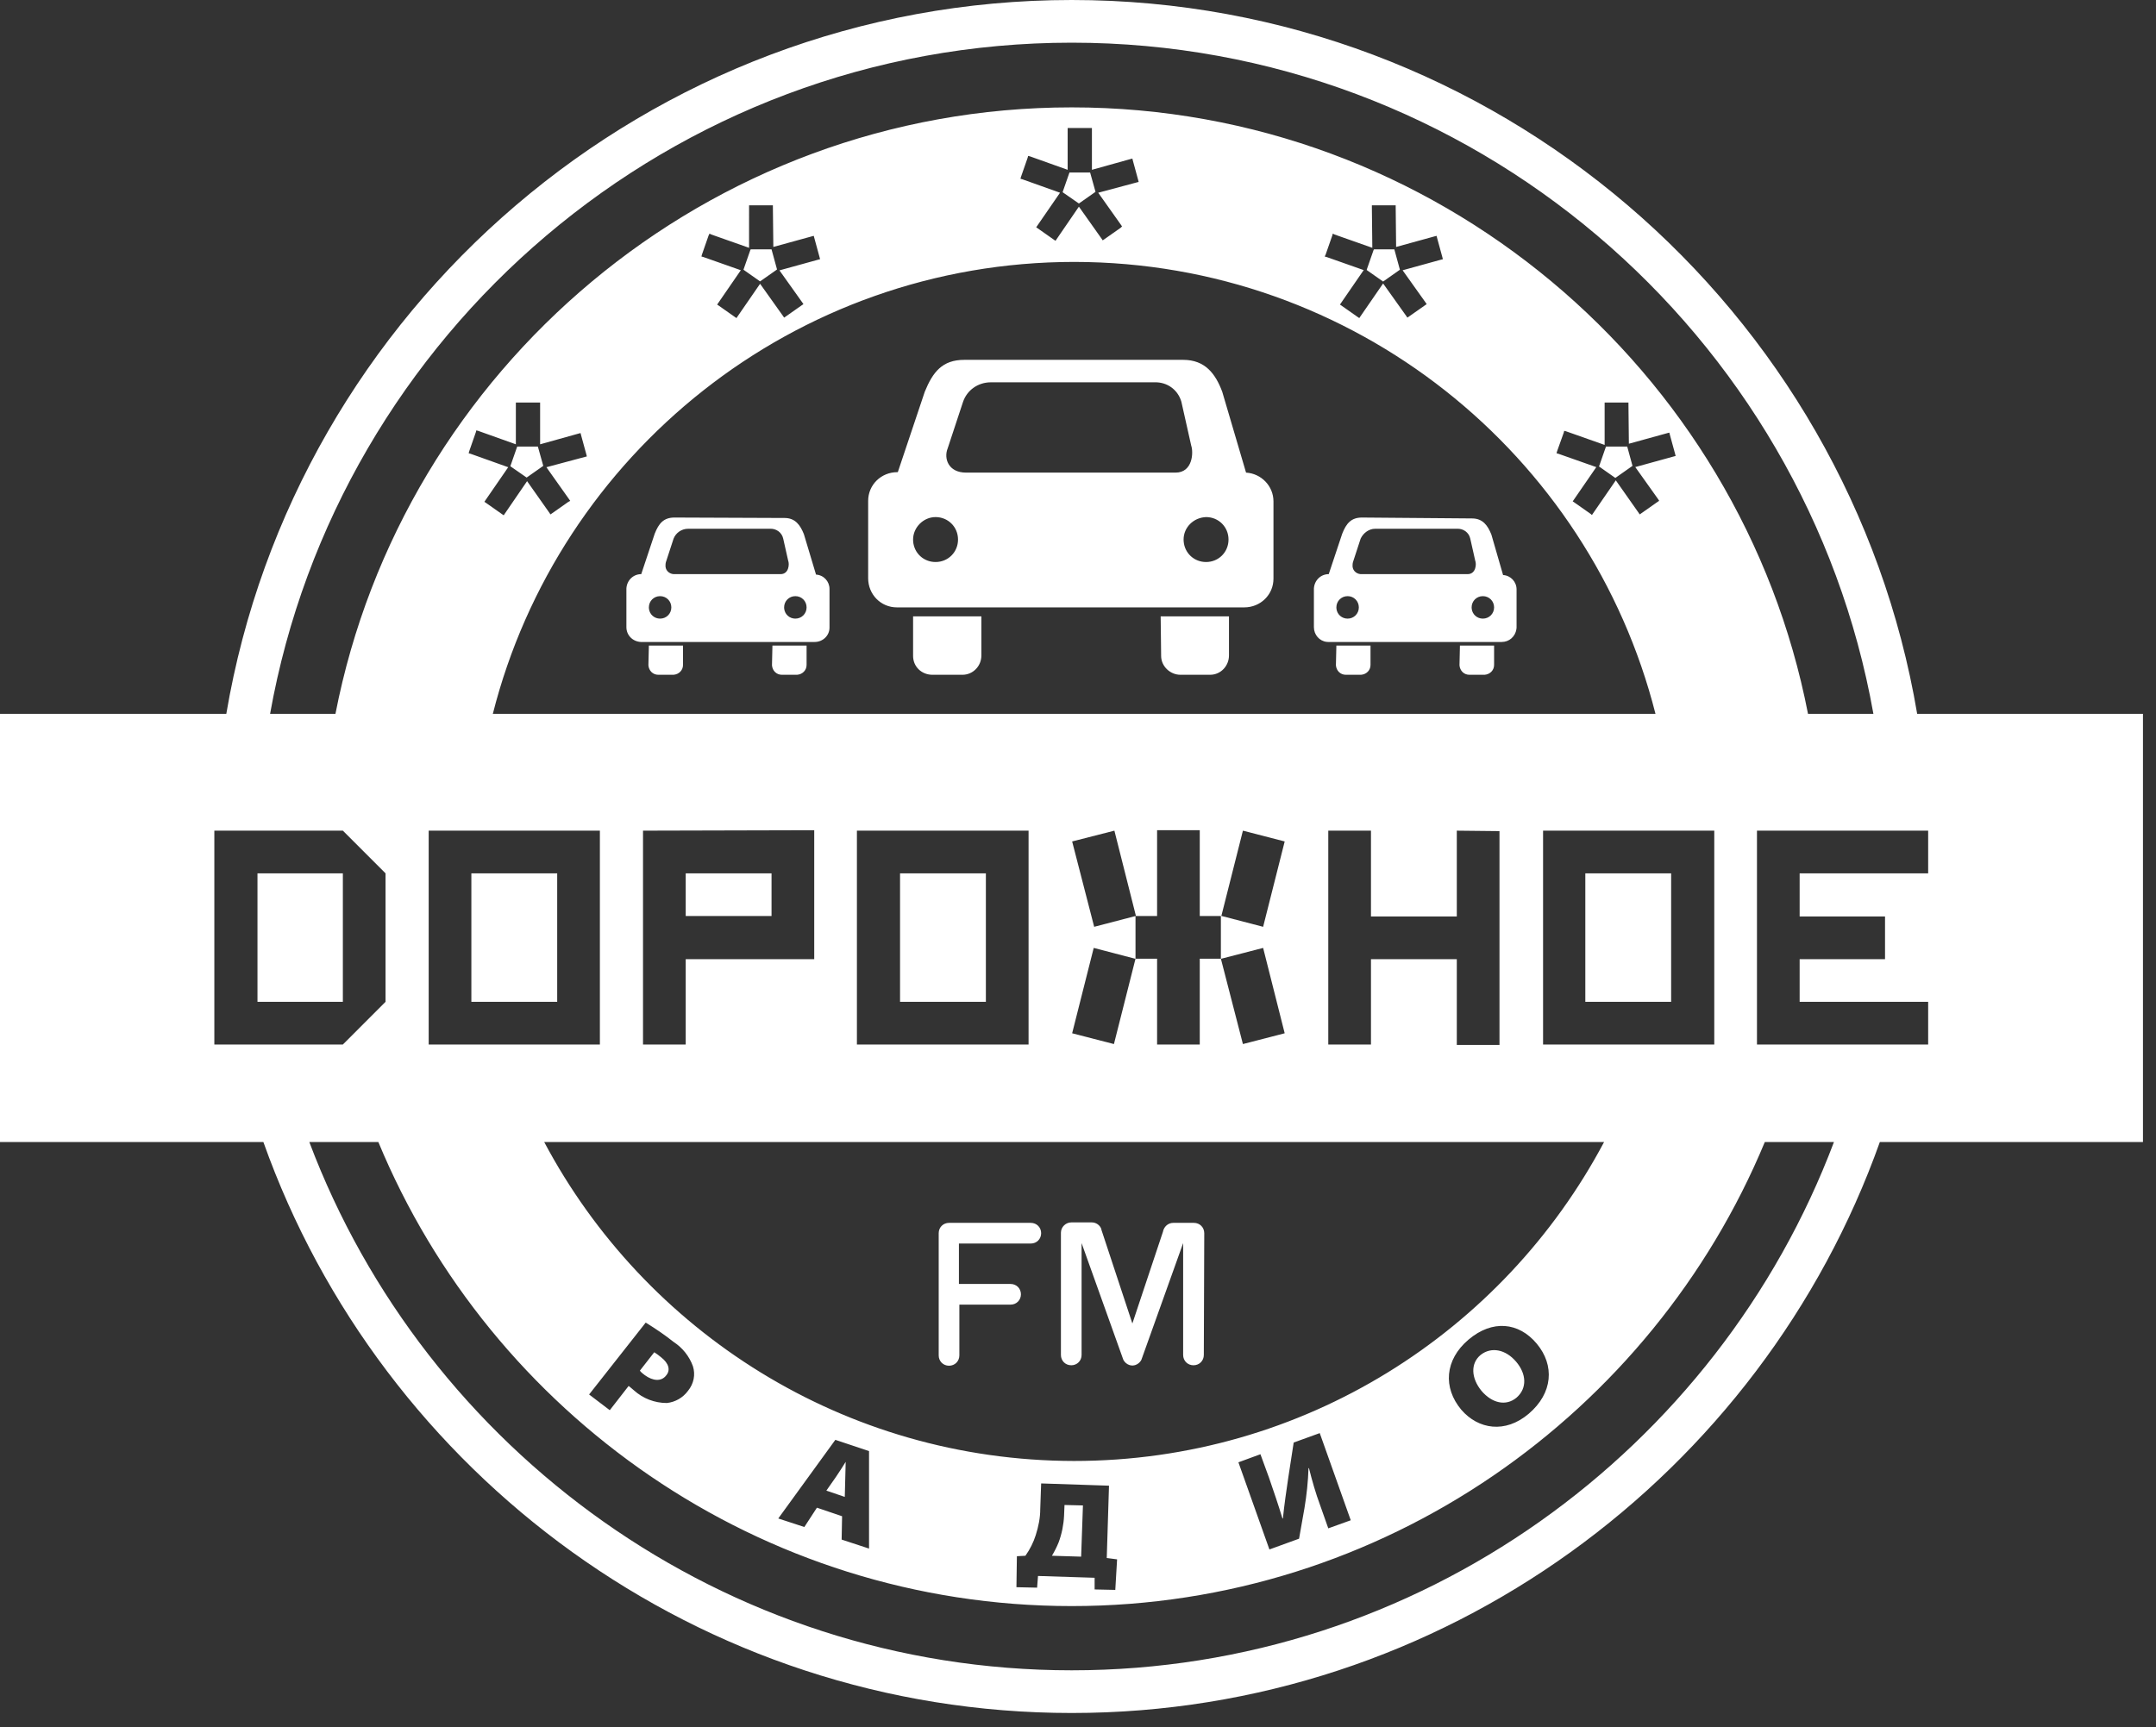 <?xml version="1.0" encoding="UTF-8"?>
<svg width="151px" height="121px" viewBox="0 0 151 121" version="1.1" xmlns="http://www.w3.org/2000/svg" xmlns:xlink="http://www.w3.org/1999/xlink">
    <rect x="0" y="0" width="151" height="121" fill="#333333" stroke="none"/>
    <title>Artboard</title>
    <g id="Artboard" stroke="none" stroke-width="1" fill="none" fill-rule="evenodd">
        <path d="M75.059,0 C104.734,0 129.495,21.684 134.273,50.007 L150.087,50.008 L150.087,80 L131.659,80.001 C123.374,103.261 101.092,120 75.059,120 C48.991,120 26.716,103.268 18.446,80.001 L0,80 L0,50.008 L15.85,50.007 C20.641,21.694 45.395,0 75.059,0 Z M26.498,80.001 L21.663,80.001 C29.794,101.579 50.683,117.01 75.059,117.01 C99.425,117.01 120.306,101.573 128.445,80.001 L123.603,80.001 C115.7,99.037 96.896,112.51 75.059,112.51 C53.207,112.51 34.391,99.054 26.498,80.001 Z M72.919,103.918 L72.856,105.712 C72.856,106.341 72.73,106.939 72.541,107.537 C72.384,108.041 72.132,108.544 71.817,108.985 L71.22,109.017 L71.188,111.188 L72.636,111.22 L72.699,110.401 L76.664,110.527 L76.664,111.345 L78.112,111.377 L78.238,109.237 L77.514,109.142 L77.671,104.076 L72.919,103.918 Z M74.555,105.429 L75.846,105.46 L75.72,109.048 L73.674,108.985 C73.863,108.67 74.02,108.356 74.146,108.041 C74.367,107.443 74.493,106.814 74.524,106.184 L74.555,105.429 Z M92.431,100.393 L90.606,101.054 L90.228,103.509 C90.102,104.359 89.945,105.429 89.851,106.373 L89.819,106.373 C89.536,105.429 89.19,104.422 88.875,103.509 L88.277,101.873 L86.735,102.439 L88.906,108.544 L90.983,107.789 L91.361,105.649 C91.518,104.705 91.613,103.792 91.644,102.848 L91.676,102.848 C91.896,103.729 92.148,104.611 92.463,105.46 L93.029,107.065 L94.603,106.499 L92.431,100.393 Z M58.505,100.865 L54.508,106.373 L56.334,106.971 L57.215,105.618 L58.977,106.216 L58.946,107.852 L60.865,108.482 L60.865,101.652 L58.505,100.865 Z M59.229,102.408 C59.229,102.785 59.197,103.289 59.197,103.666 L59.166,104.862 L57.876,104.422 L58.537,103.478 C58.757,103.163 59.009,102.754 59.229,102.408 Z M38.114,80.001 C45.164,93.279 59.13,102.323 75.216,102.345 C91.314,102.345 105.29,93.294 112.345,80.002 L38.114,80.001 Z M102.848,93.847 C101.18,95.264 101.054,97.215 102.345,98.757 C103.541,100.142 105.429,100.425 107.065,99.04 C108.765,97.592 108.891,95.641 107.632,94.131 C106.373,92.62 104.516,92.431 102.848,93.847 Z M45.224,92.651 L41.259,97.687 L42.707,98.788 L44.028,97.089 C44.123,97.152 44.249,97.278 44.406,97.404 C45.035,97.97 45.854,98.285 46.703,98.285 C47.301,98.222 47.836,97.907 48.183,97.435 C48.592,96.932 48.718,96.302 48.529,95.704 C48.277,95.012 47.805,94.414 47.175,94.005 C46.546,93.501 45.885,93.061 45.224,92.651 Z M106.184,95.389 C106.908,96.239 106.971,97.246 106.216,97.907 C105.46,98.537 104.485,98.285 103.761,97.435 C103.037,96.554 102.974,95.515 103.698,94.917 C104.453,94.319 105.46,94.54 106.184,95.389 Z M45.822,94.729 C45.98,94.823 46.137,94.949 46.294,95.075 C46.861,95.515 46.955,95.987 46.672,96.334 C46.326,96.806 45.728,96.743 45.161,96.334 C45.035,96.239 44.91,96.145 44.815,96.019 L45.822,94.729 Z M72.195,85.665 C72.604,85.665 72.919,85.98 72.919,86.389 C72.919,86.798 72.604,87.113 72.195,87.113 L67.16,87.113 L67.16,89.945 L70.779,89.945 C71.188,89.945 71.503,90.26 71.503,90.669 C71.503,91.078 71.188,91.393 70.779,91.393 L67.191,91.393 L67.191,94.949 C67.191,95.358 66.876,95.673 66.467,95.673 C66.058,95.673 65.744,95.358 65.744,94.949 L65.744,86.389 C65.744,85.98 66.058,85.665 66.467,85.665 L72.195,85.665 Z M76.475,85.633 C76.758,85.633 77.042,85.822 77.136,86.105 L77.136,86.137 L79.308,92.714 L81.448,86.294 C81.511,85.948 81.794,85.665 82.172,85.665 L83.619,85.665 C84.028,85.665 84.343,85.98 84.343,86.389 L84.312,94.917 C84.312,95.327 83.997,95.641 83.588,95.641 C83.179,95.641 82.864,95.327 82.864,94.917 L82.864,87.081 L79.937,95.264 C79.874,95.389 79.748,95.515 79.622,95.578 C79.276,95.767 78.867,95.61 78.678,95.264 L75.751,87.081 L75.751,94.917 C75.751,95.327 75.437,95.641 75.028,95.641 C74.618,95.641 74.304,95.327 74.304,94.917 L74.304,86.357 C74.304,85.948 74.65,85.633 75.028,85.633 Z M96.019,58.19 L93.029,58.19 L93.029,73.171 L96.019,73.171 L96.019,67.191 L102.03,67.191 L102.03,73.202 L105.02,73.202 L105.02,58.222 L102.03,58.19 L102.03,64.201 L96.019,64.201 L96.019,58.19 Z M24.013,58.19 L15.012,58.19 L15.012,73.171 L24.013,73.171 L27.002,70.181 L27.002,61.18 L24.013,58.19 Z M84.028,58.159 L81.039,58.159 L81.039,64.17 L79.559,64.17 L78.049,58.19 L75.09,58.946 L76.633,64.925 L79.528,64.17 L79.528,67.16 L81.039,67.16 L81.039,73.171 L84.028,73.171 L84.028,67.16 L85.507,67.16 L85.507,64.17 L84.028,64.17 L84.028,58.159 Z M120.063,58.19 L108.072,58.19 L108.072,73.171 L120.063,73.171 L120.063,58.19 Z M135.043,58.19 L123.053,58.19 L123.053,73.171 L135.043,73.171 L135.043,70.181 L126.042,70.181 L126.042,67.191 L132.022,67.191 L132.022,64.201 L126.042,64.201 L126.042,61.18 L135.043,61.18 L135.043,58.19 Z M72.038,58.19 L60.016,58.19 L60.016,73.171 L72.038,73.171 L72.038,58.19 Z M57.026,58.159 L45.035,58.19 L45.035,73.171 L48.025,73.171 L48.025,67.191 L57.026,67.191 L57.026,58.159 Z M42.014,58.19 L30.024,58.19 L30.024,73.171 L42.014,73.171 L42.014,58.19 Z M76.601,66.404 L75.09,72.384 L78.017,73.139 L79.528,67.16 L79.496,67.16 L76.601,66.404 Z M88.466,66.404 L85.539,67.16 L85.507,67.16 L87.05,73.139 L89.976,72.384 L88.466,66.404 Z M39.024,61.18 L39.024,70.181 L33.013,70.181 L33.013,61.18 L39.024,61.18 Z M24.013,61.18 L24.013,70.181 L18.033,70.181 L18.033,61.18 L24.013,61.18 Z M69.048,61.18 L69.048,70.181 L63.037,70.181 L63.037,61.18 L69.048,61.18 Z M117.042,61.18 L117.042,70.181 L111.031,70.181 L111.031,61.18 L117.042,61.18 Z M87.05,58.19 L85.539,64.17 L85.57,64.17 L88.466,64.925 L89.976,58.946 L87.05,58.19 Z M54.036,61.18 L54.036,64.17 L48.025,64.17 L48.025,61.18 L54.036,61.18 Z M75.248,18.348 C55.62,18.348 39.124,31.825 34.516,50.007 L115.945,50.007 C111.336,31.823 94.868,18.374 75.248,18.348 Z M75.059,2.99 C47.038,2.99 23.667,23.363 18.916,50.007 L23.494,50.007 C28.192,25.847 49.558,7.522 75.059,7.522 C100.568,7.522 121.939,25.858 126.628,50.008 L131.208,50.007 C126.468,23.354 103.09,2.99 75.059,2.99 Z M68.733,43.179 L68.733,45.917 C68.733,46.672 68.135,47.27 67.411,47.27 L65.303,47.27 C64.548,47.27 63.95,46.703 63.95,45.948 L63.95,43.179 L68.733,43.179 Z M86.074,43.179 L86.074,45.917 C86.074,46.64 85.507,47.27 84.752,47.27 L82.675,47.27 C81.951,47.27 81.322,46.672 81.322,45.948 L81.322,45.917 L81.29,43.179 L86.074,43.179 Z M95.987,45.224 L95.987,46.577 C95.987,46.955 95.704,47.238 95.327,47.27 L94.256,47.27 C93.879,47.27 93.596,46.987 93.564,46.609 L93.564,46.577 L93.596,45.224 L95.987,45.224 Z M104.642,45.224 L104.642,46.577 C104.642,46.955 104.359,47.238 103.981,47.27 L102.911,47.27 C102.533,47.27 102.25,46.987 102.219,46.609 L102.219,46.577 L102.25,45.224 L104.642,45.224 Z M47.836,45.224 L47.836,46.577 C47.836,46.955 47.553,47.238 47.175,47.27 L46.105,47.27 C45.728,47.27 45.445,46.987 45.413,46.609 L45.413,46.577 L45.445,45.224 L47.836,45.224 Z M56.491,45.224 L56.491,46.577 C56.491,46.955 56.208,47.238 55.83,47.27 L54.76,47.27 C54.382,47.27 54.099,46.987 54.068,46.609 L54.068,46.577 L54.099,45.224 L56.491,45.224 Z M95.389,36.255 L103.1,36.318 C103.855,36.318 104.201,36.821 104.453,37.451 L105.271,40.283 C105.806,40.315 106.216,40.755 106.216,41.29 L106.216,43.965 L106.203,44.085 C106.121,44.593 105.703,44.972 105.177,44.972 L93.029,44.972 L92.918,44.966 C92.406,44.909 92.022,44.463 92.022,43.934 L92.022,41.227 C92.054,40.661 92.494,40.22 93.061,40.22 L94.005,37.388 C94.288,36.664 94.634,36.255 95.389,36.255 Z M47.238,36.255 L54.949,36.286 C55.704,36.286 56.05,36.79 56.302,37.419 L57.152,40.252 C57.687,40.283 58.096,40.724 58.096,41.259 L58.096,43.965 C58.096,44.532 57.624,44.972 57.057,44.972 L44.878,44.972 C44.312,44.941 43.871,44.5 43.871,43.934 L43.871,41.227 C43.902,40.661 44.343,40.22 44.91,40.22 L45.854,37.388 C46.137,36.664 46.483,36.255 47.238,36.255 Z M103.855,41.762 C103.415,41.762 103.068,42.109 103.068,42.549 L103.076,42.657 C103.127,43.045 103.451,43.336 103.855,43.336 C104.296,43.336 104.642,42.99 104.642,42.549 C104.642,42.109 104.296,41.762 103.855,41.762 Z M94.382,41.762 C93.942,41.762 93.596,42.109 93.596,42.549 L93.603,42.657 C93.654,43.045 93.978,43.336 94.382,43.336 C94.823,43.336 95.169,42.99 95.169,42.549 C95.169,42.109 94.823,41.762 94.382,41.762 Z M46.231,41.762 C45.791,41.762 45.445,42.109 45.445,42.549 L45.452,42.657 C45.503,43.045 45.827,43.336 46.231,43.336 C46.672,43.336 47.018,42.99 47.018,42.549 C47.018,42.109 46.672,41.762 46.231,41.762 Z M55.704,41.762 C55.264,41.762 54.917,42.109 54.917,42.549 L54.924,42.657 C54.976,43.045 55.3,43.336 55.704,43.336 C56.145,43.336 56.491,42.99 56.491,42.549 C56.491,42.109 56.145,41.762 55.704,41.762 Z M82.864,25.208 C84.406,25.208 85.13,26.184 85.602,27.443 L87.27,33.108 C88.34,33.171 89.19,34.052 89.19,35.122 L89.19,40.535 C89.19,41.668 88.277,42.549 87.144,42.549 L62.817,42.549 C61.684,42.549 60.803,41.637 60.803,40.504 L60.803,35.09 C60.803,33.958 61.715,33.076 62.848,33.076 L62.88,33.076 L64.768,27.443 C65.334,26.058 65.995,25.208 67.537,25.208 Z M102.139,37.04 L102.03,37.042 L96.302,37.042 C95.893,37.042 95.484,37.325 95.295,37.734 L94.76,39.371 C94.729,39.465 94.729,39.591 94.729,39.685 C94.76,40.031 95.075,40.252 95.421,40.22 L102.785,40.22 C103.383,40.22 103.415,39.496 103.32,39.276 L102.974,37.734 C102.88,37.293 102.47,37.01 102.03,37.042 Z M54.02,37.04 L53.91,37.042 L48.183,37.042 C47.742,37.042 47.333,37.325 47.175,37.734 L46.64,39.371 C46.609,39.465 46.609,39.591 46.609,39.685 C46.64,40.031 46.955,40.252 47.301,40.22 L54.666,40.22 C55.264,40.22 55.295,39.496 55.201,39.276 L54.854,37.734 C54.76,37.293 54.351,37.01 53.91,37.042 Z M65.523,36.223 C64.673,36.223 63.95,36.947 63.95,37.797 L63.956,37.942 C64.027,38.753 64.691,39.371 65.523,39.371 C66.404,39.371 67.097,38.678 67.097,37.797 C67.097,36.916 66.404,36.223 65.523,36.223 Z M84.469,36.223 C83.588,36.255 82.895,36.947 82.895,37.797 L82.902,37.942 C82.973,38.753 83.637,39.371 84.469,39.371 C85.35,39.371 86.042,38.678 86.042,37.797 C86.042,36.916 85.35,36.223 84.469,36.223 Z M37.828,28.198 L36.129,28.198 L36.129,31.125 L33.485,30.181 L33.36,30.149 L33.328,30.275 L32.856,31.629 L32.825,31.755 L32.95,31.786 L35.594,32.73 L33.989,35.059 L33.926,35.153 L34.02,35.216 L35.185,36.035 L35.279,36.098 L35.342,36.003 L36.916,33.706 L38.489,35.94 L38.552,36.035 L38.647,35.972 L39.811,35.153 L39.937,35.09 L39.874,34.996 L38.269,32.73 L40.976,32.006 L41.101,31.975 L41.07,31.849 L40.692,30.464 L40.661,30.338 L40.535,30.37 L37.828,31.125 L37.828,28.198 Z M114.052,28.198 L112.384,28.198 L112.384,31.164 L112.352,31.157 L109.677,30.212 L109.552,30.181 L109.52,30.307 L109.048,31.629 L109.017,31.755 L109.142,31.786 L111.8,32.723 L110.212,35.028 L110.149,35.122 L110.244,35.185 L111.408,36.003 C111.408,36.003 111.503,36.098 111.503,36.066 L111.566,35.972 L113.166,33.649 L114.776,35.94 L114.839,36.035 L114.933,35.972 L116.098,35.153 C116.098,35.153 116.223,35.09 116.192,35.059 L116.129,34.965 L114.53,32.719 L117.231,31.975 L117.356,31.943 L117.325,31.817 L116.947,30.433 L116.916,30.307 L116.79,30.338 L114.082,31.085 L114.052,28.324 L114.052,28.198 Z M113.966,31.282 L114.335,32.636 L113.171,33.454 L113.131,33.479 L111.986,32.674 L112.006,32.636 L112.478,31.282 L113.966,31.282 Z M37.671,31.282 L38.049,32.636 L36.884,33.454 L35.751,32.667 L35.751,32.636 L36.223,31.282 L37.671,31.282 Z M81.013,26.783 L69.394,26.782 C68.513,26.782 67.726,27.317 67.443,28.167 L66.373,31.408 C66.09,32.101 66.404,33.108 67.663,33.108 L82.329,33.108 C83.556,33.108 83.588,31.66 83.43,31.22 L82.738,28.135 C82.486,27.286 81.731,26.751 80.85,26.782 Z M97.75,14.382 L96.082,14.382 L96.082,14.508 L96.113,17.341 L96.112,17.36 L93.47,16.428 L93.344,16.365 L93.312,16.491 L92.84,17.844 L92.777,17.97 L92.903,18.002 L95.509,18.921 L93.91,21.243 L93.847,21.338 L93.942,21.4 L95.106,22.219 L95.201,22.282 L95.264,22.187 L96.869,19.858 L98.505,22.156 L98.568,22.25 L98.662,22.187 L99.827,21.369 L99.921,21.306 L99.858,21.212 L98.235,18.933 L100.928,18.19 L101.054,18.159 L101.023,18.033 L100.645,16.648 L100.614,16.522 L100.488,16.554 L97.78,17.3 L97.75,14.508 L97.75,14.382 Z M54.131,14.382 L52.463,14.382 L52.462,17.36 L49.819,16.428 L49.693,16.365 L49.63,16.491 L49.158,17.844 L49.127,17.97 L49.253,18.002 L51.884,18.93 L50.291,21.243 L50.228,21.338 L50.323,21.4 L51.487,22.219 L51.581,22.282 L51.644,22.187 L53.234,19.88 L54.854,22.156 L54.917,22.25 L55.012,22.187 L56.176,21.369 L56.271,21.306 L56.208,21.212 L54.59,18.94 L57.309,18.19 L57.435,18.159 L57.404,18.033 L57.026,16.648 L56.994,16.522 L56.869,16.554 L54.162,17.299 L54.131,14.508 L54.131,14.382 Z M97.655,17.467 L98.033,18.851 L98.044,18.896 L96.9,19.701 L96.868,19.721 L96.837,19.701 L95.719,18.915 L95.736,18.851 L96.208,17.498 L96.238,17.466 L97.655,17.467 Z M54.036,17.467 L54.414,18.851 L54.414,18.883 L53.249,19.701 L53.233,19.71 L53.218,19.701 L52.073,18.896 L52.085,18.851 L52.557,17.498 L52.588,17.466 L54.036,17.467 Z M76.475,8.969 L74.776,8.969 L74.776,11.896 L72.132,10.952 L72.006,10.921 L71.975,11.046 L71.503,12.4 L71.471,12.526 L71.597,12.557 L74.241,13.501 L72.636,15.83 L72.573,15.924 L72.667,15.987 L73.832,16.806 L73.926,16.869 L73.989,16.774 L75.563,14.477 L77.168,16.743 L77.231,16.837 L77.325,16.774 L78.489,15.956 L78.584,15.862 L78.521,15.767 L76.916,13.501 L79.622,12.777 L79.748,12.746 L79.717,12.62 L79.339,11.235 L79.308,11.109 L79.182,11.141 L76.475,11.896 L76.475,8.969 Z M76.349,12.085 L76.727,13.438 L75.563,14.256 L74.43,13.47 L74.43,13.438 L74.902,12.085 L76.349,12.085 Z" id="Combined-Shape" fill="#FFFFFF"></path>
    </g>
</svg>